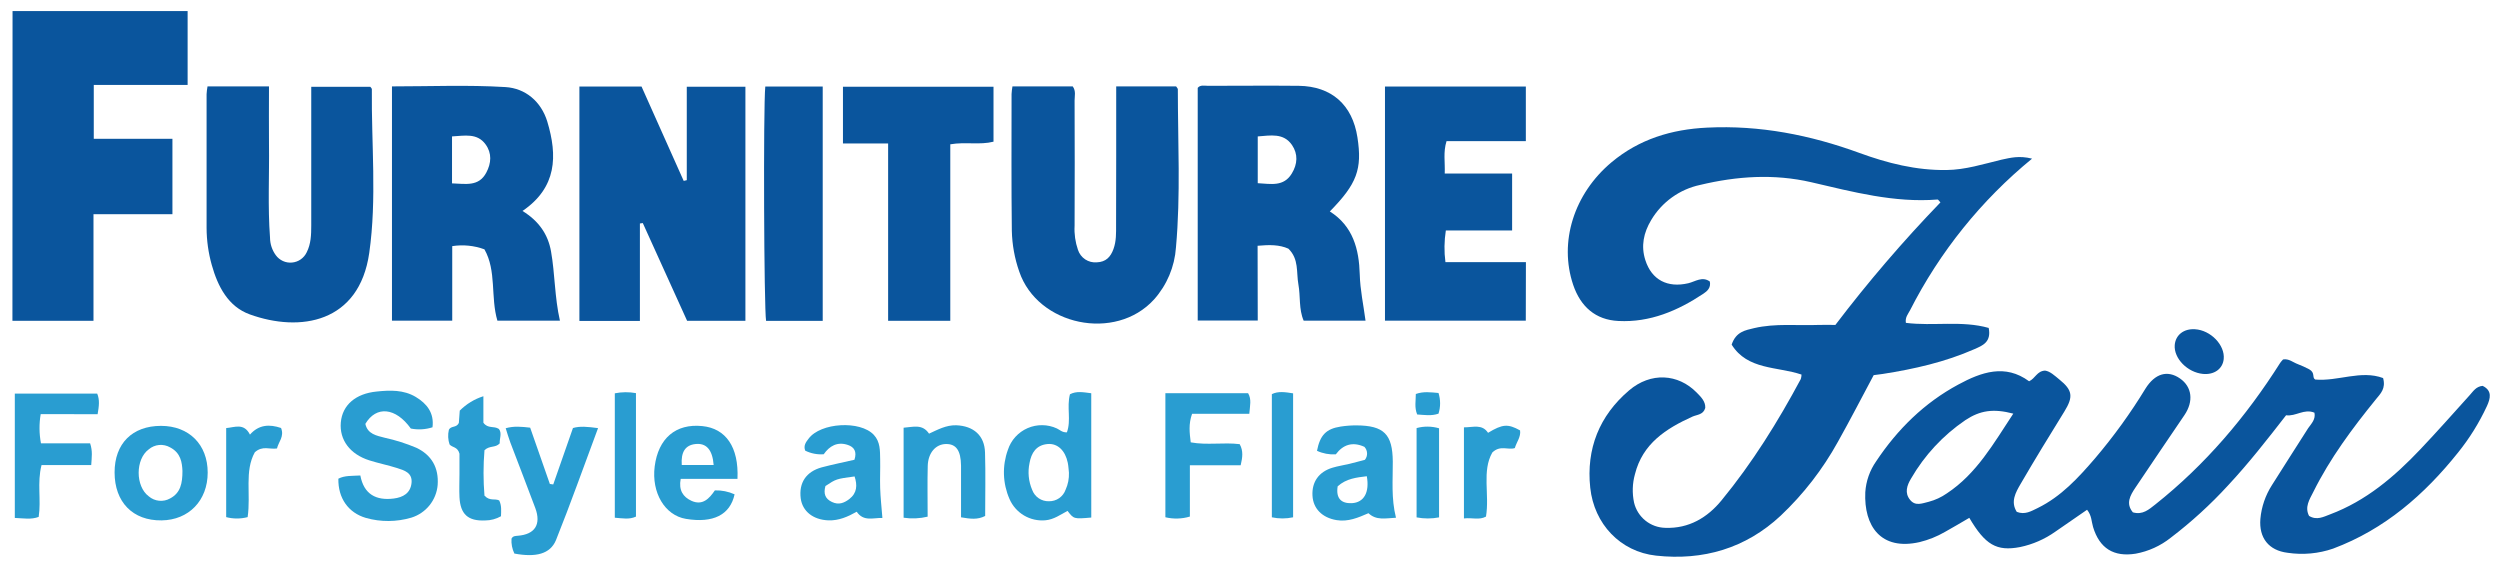 <svg width="104" height="24" viewBox="0 0 104 24" fill="none" xmlns="http://www.w3.org/2000/svg">
<path d="M84.534 6.6C82.423 8.328 80.694 10.477 79.457 12.909C79.376 13.064 79.246 13.203 79.285 13.431C80.427 13.576 81.61 13.324 82.73 13.642C82.849 14.241 82.463 14.379 82.13 14.527C80.916 15.061 79.633 15.351 78.329 15.555C78.209 15.572 78.089 15.586 77.945 15.606C77.452 16.529 76.969 17.467 76.453 18.386C75.824 19.524 75.023 20.558 74.078 21.451C72.622 22.812 70.85 23.329 68.891 23.114C67.403 22.951 66.315 21.796 66.154 20.29C65.981 18.668 66.534 17.293 67.769 16.241C68.671 15.473 69.807 15.543 70.58 16.329C70.758 16.511 70.953 16.697 70.939 16.97C70.859 17.255 70.6 17.247 70.411 17.329C69.307 17.828 68.333 18.452 68.014 19.726C67.906 20.113 67.894 20.519 67.978 20.912C68.048 21.205 68.214 21.467 68.449 21.657C68.684 21.846 68.975 21.952 69.277 21.958C70.257 21.995 71.03 21.53 71.614 20.817C72.895 19.259 73.961 17.546 74.913 15.768C74.932 15.708 74.942 15.645 74.943 15.582C73.934 15.242 72.695 15.395 72.037 14.337C72.215 13.796 72.609 13.738 72.972 13.65C73.859 13.443 74.762 13.552 75.659 13.517C75.877 13.51 76.096 13.517 76.352 13.517C77.707 11.734 79.167 10.032 80.722 8.42C80.656 8.348 80.63 8.3 80.602 8.3C78.805 8.443 77.079 7.983 75.35 7.581C73.792 7.222 72.253 7.328 70.724 7.693C70.301 7.783 69.902 7.96 69.551 8.213C69.201 8.465 68.906 8.788 68.686 9.16C68.378 9.676 68.255 10.23 68.447 10.823C68.71 11.643 69.368 11.987 70.236 11.782C70.525 11.713 70.816 11.483 71.129 11.712C71.181 11.977 71.016 12.115 70.858 12.22C69.791 12.93 68.636 13.419 67.331 13.353C66.372 13.309 65.751 12.754 65.445 11.852C64.845 10.075 65.469 8.064 67.044 6.747C68.193 5.788 69.537 5.38 71.019 5.309C73.21 5.202 75.305 5.615 77.352 6.362C78.519 6.789 79.711 7.09 80.973 7.073C81.765 7.064 82.503 6.825 83.258 6.644C83.627 6.566 83.993 6.463 84.534 6.6Z" fill="#0A559D"/>
<path d="M96.281 17.168C95.851 16.988 95.506 17.332 95.101 17.275C94.315 18.287 93.543 19.276 92.686 20.194C91.957 20.989 91.159 21.718 90.301 22.371C89.877 22.708 89.377 22.935 88.844 23.033C87.93 23.179 87.341 22.811 87.072 21.925C87.003 21.7 87.018 21.446 86.822 21.206C86.384 21.509 85.944 21.812 85.504 22.116C85.063 22.429 84.563 22.648 84.034 22.758C83.058 22.945 82.585 22.666 81.923 21.542C81.586 21.737 81.251 21.94 80.908 22.129C80.579 22.319 80.225 22.461 79.857 22.551C78.234 22.92 77.534 21.875 77.596 20.477C77.626 20.014 77.783 19.569 78.049 19.189C78.936 17.858 80.049 16.76 81.466 15.997C82.425 15.478 83.415 15.128 84.411 15.861C84.67 15.741 84.736 15.436 85.073 15.417C85.283 15.443 85.474 15.628 85.672 15.789C86.224 16.235 86.254 16.508 85.878 17.118C85.26 18.118 84.645 19.12 84.054 20.137C83.851 20.487 83.63 20.873 83.898 21.294C84.24 21.427 84.497 21.264 84.769 21.134C85.745 20.655 86.458 19.875 87.149 19.073C87.925 18.161 88.628 17.189 89.251 16.167C89.649 15.532 90.171 15.384 90.69 15.746C91.189 16.094 91.262 16.694 90.873 17.268C90.191 18.276 89.503 19.282 88.828 20.293C88.616 20.611 88.422 20.946 88.727 21.313C89.135 21.433 89.395 21.193 89.659 20.987C91.743 19.333 93.438 17.335 94.857 15.094C94.893 15.044 94.933 14.997 94.976 14.953C95.216 14.911 95.385 15.073 95.584 15.146C95.748 15.209 95.908 15.281 96.063 15.363C96.326 15.51 96.169 15.708 96.314 15.789C97.263 15.872 98.215 15.383 99.137 15.727C99.257 16.166 99.032 16.372 98.841 16.607C97.86 17.815 96.931 19.062 96.235 20.463C96.08 20.773 95.864 21.091 96.057 21.462C96.38 21.657 96.657 21.5 96.931 21.398C98.427 20.837 99.607 19.831 100.686 18.692C101.386 17.954 102.06 17.192 102.742 16.436C102.888 16.275 103.004 16.077 103.278 16.052C103.684 16.25 103.603 16.574 103.454 16.898C103.134 17.587 102.732 18.234 102.256 18.825C100.854 20.582 99.198 22.021 97.058 22.822C96.451 23.032 95.801 23.091 95.166 22.996C94.377 22.9 93.967 22.375 94.032 21.586C94.076 21.087 94.241 20.606 94.511 20.184C95.009 19.391 95.518 18.603 96.02 17.812C96.154 17.622 96.338 17.446 96.281 17.168ZM83.753 17.207C82.925 16.99 82.375 17.07 81.756 17.48C80.831 18.109 80.06 18.939 79.5 19.907C79.327 20.194 79.223 20.506 79.46 20.795C79.68 21.069 79.966 20.938 80.236 20.874C80.506 20.803 80.762 20.684 80.992 20.523C82.227 19.706 82.93 18.455 83.753 17.207Z" fill="#0A559D"/>
<path d="M0.522 0.459H7.805V3.532H3.901V5.775H7.173V8.912H3.889V13.346H0.517L0.522 0.459Z" fill="#0A559D"/>
<path d="M26.62 13.352H24.103V3.601H26.688L28.442 7.526L28.57 7.495V3.608H31.009V13.346H28.584L26.74 9.279L26.62 9.297V13.352Z" fill="#0A559D"/>
<path d="M21.736 8.776C22.423 9.2 22.797 9.754 22.922 10.454C23.089 11.395 23.069 12.357 23.293 13.341H20.692C20.401 12.358 20.663 11.268 20.152 10.372C19.724 10.215 19.264 10.169 18.813 10.239V13.341H16.306V3.594C17.882 3.594 19.458 3.527 21.023 3.622C21.855 3.671 22.512 4.221 22.768 5.06C23.195 6.478 23.172 7.797 21.736 8.776ZM18.804 7.628C19.375 7.648 19.913 7.771 20.227 7.186C20.442 6.787 20.467 6.371 20.199 6.005C19.851 5.526 19.33 5.646 18.804 5.675V7.628Z" fill="#0A559D"/>
<path d="M52.322 13.334H49.825V3.655C49.933 3.521 50.106 3.57 50.255 3.57C51.513 3.57 52.772 3.557 54.026 3.57C55.392 3.587 56.26 4.359 56.469 5.713C56.674 7.038 56.45 7.647 55.321 8.796C56.288 9.408 56.537 10.37 56.566 11.421C56.583 12.059 56.719 12.679 56.806 13.339H54.232C54.025 12.859 54.104 12.328 54.013 11.829C53.922 11.329 54.043 10.774 53.596 10.344C53.225 10.178 52.813 10.178 52.316 10.224L52.322 13.334ZM52.322 7.621C52.869 7.65 53.4 7.778 53.739 7.218C53.979 6.825 54.003 6.408 53.748 6.034C53.395 5.521 52.86 5.636 52.322 5.675V7.621Z" fill="#0A559D"/>
<path d="M46.434 3.594H48.926C48.959 3.647 48.998 3.679 48.998 3.714C48.998 5.907 49.118 8.104 48.92 10.293C48.865 11.097 48.543 11.86 48.006 12.46C46.401 14.223 43.168 13.547 42.401 11.299C42.209 10.752 42.105 10.179 42.092 9.599C42.069 7.704 42.081 5.808 42.081 3.912C42.087 3.805 42.1 3.698 42.118 3.593H44.625C44.767 3.786 44.703 3.992 44.703 4.183C44.71 5.919 44.71 7.656 44.703 9.391C44.684 9.731 44.732 10.071 44.843 10.393C44.896 10.556 45.002 10.696 45.145 10.791C45.287 10.885 45.458 10.928 45.628 10.913C46.005 10.899 46.201 10.69 46.321 10.359C46.441 10.028 46.429 9.692 46.429 9.354C46.435 7.458 46.434 5.564 46.434 3.594Z" fill="#0A559D"/>
<path d="M8.633 3.594H11.19C11.19 4.417 11.182 5.21 11.19 6.001C11.207 7.297 11.136 8.594 11.233 9.889C11.235 10.151 11.319 10.405 11.473 10.616C11.549 10.721 11.652 10.805 11.771 10.859C11.89 10.913 12.02 10.935 12.15 10.922C12.28 10.91 12.404 10.865 12.511 10.79C12.618 10.715 12.703 10.614 12.759 10.496C12.936 10.147 12.948 9.768 12.948 9.386C12.948 7.469 12.948 5.563 12.948 3.611H15.404C15.427 3.644 15.469 3.677 15.469 3.708C15.446 5.985 15.682 8.262 15.361 10.52C14.945 13.437 12.484 13.835 10.392 13.079C9.492 12.755 9.06 11.917 8.809 11.021C8.669 10.521 8.596 10.004 8.594 9.484C8.59 7.629 8.59 5.774 8.594 3.919C8.6 3.81 8.613 3.701 8.633 3.594Z" fill="#0A559D"/>
<path d="M63.473 13.339H57.615V3.6H63.475V5.871H60.176C60.031 6.334 60.12 6.742 60.101 7.219H62.904V9.586H60.147C60.079 10.023 60.072 10.466 60.13 10.905H63.478L63.473 13.339Z" fill="#0A559D"/>
<path d="M41.33 3.607V5.894C40.752 6.04 40.171 5.894 39.532 6.003V13.346H36.946V5.967H35.067V3.607H41.33Z" fill="#0A559D"/>
<path d="M34.225 13.348H31.869C31.782 12.85 31.749 4.48 31.836 3.599H34.225V13.348Z" fill="#0A559D"/>
<path d="M14.076 19.913C14.344 19.774 14.64 19.802 14.99 19.78C15.137 20.564 15.646 20.83 16.378 20.739C16.768 20.69 17.077 20.516 17.12 20.091C17.163 19.665 16.819 19.567 16.521 19.471C16.141 19.351 15.748 19.272 15.368 19.152C14.56 18.898 14.114 18.297 14.178 17.573C14.241 16.849 14.796 16.374 15.666 16.288C16.227 16.229 16.789 16.211 17.294 16.512C17.762 16.793 18.067 17.181 17.992 17.775C17.701 17.869 17.39 17.887 17.09 17.827C16.463 16.95 15.652 16.868 15.199 17.633C15.291 18.062 15.671 18.123 16.008 18.211C16.456 18.309 16.894 18.448 17.317 18.626C17.955 18.926 18.257 19.457 18.207 20.171C18.182 20.481 18.064 20.777 17.869 21.02C17.674 21.263 17.41 21.442 17.113 21.534C16.497 21.716 15.841 21.721 15.223 21.546C14.486 21.331 14.06 20.717 14.076 19.913Z" fill="#299DD1"/>
<path d="M45.397 21.53C44.671 21.593 44.671 21.593 44.41 21.253C44.116 21.409 43.839 21.613 43.488 21.644C43.178 21.672 42.866 21.602 42.598 21.443C42.33 21.284 42.119 21.044 41.995 20.758C41.711 20.11 41.687 19.378 41.928 18.714C41.993 18.514 42.099 18.33 42.24 18.175C42.382 18.019 42.554 17.895 42.747 17.811C42.939 17.727 43.147 17.685 43.357 17.687C43.567 17.689 43.774 17.735 43.965 17.823C44.085 17.878 44.187 17.996 44.383 17.985C44.569 17.484 44.368 16.938 44.51 16.402C44.779 16.259 45.066 16.317 45.396 16.359L45.397 21.53ZM44.468 19.664C44.453 19.526 44.447 19.386 44.419 19.249C44.316 18.745 43.998 18.438 43.587 18.471C43.108 18.51 42.903 18.841 42.828 19.264C42.749 19.638 42.788 20.027 42.938 20.378C42.99 20.521 43.085 20.643 43.211 20.729C43.337 20.814 43.486 20.857 43.638 20.852C43.789 20.854 43.937 20.81 44.061 20.724C44.185 20.637 44.279 20.515 44.329 20.372C44.43 20.15 44.477 19.908 44.468 19.664Z" fill="#299DD1"/>
<path d="M1.693 17.227C1.624 17.63 1.628 18.042 1.704 18.443H3.749C3.859 18.771 3.815 19.02 3.795 19.346H1.728C1.537 20.091 1.719 20.793 1.609 21.503C1.292 21.623 0.981 21.56 0.616 21.546V16.375H4.044C4.153 16.639 4.119 16.892 4.061 17.231L1.693 17.227Z" fill="#299DD1"/>
<path d="M49.499 19.355V21.489C49.168 21.588 48.816 21.598 48.48 21.518V16.356H51.92C52.072 16.607 51.998 16.878 51.971 17.215H49.59C49.438 17.643 49.486 18.008 49.534 18.402C50.218 18.528 50.898 18.394 51.571 18.477C51.726 18.756 51.691 19.023 51.612 19.355H49.499Z" fill="#299DD1"/>
<path d="M58.073 21.538C57.631 21.56 57.254 21.658 56.928 21.349C56.501 21.534 56.08 21.717 55.601 21.637C55.001 21.537 54.627 21.157 54.599 20.619C54.568 20.05 54.862 19.628 55.43 19.457C55.659 19.387 55.898 19.354 56.132 19.297C56.365 19.241 56.59 19.177 56.78 19.128C56.842 19.051 56.874 18.954 56.87 18.855C56.867 18.756 56.827 18.661 56.76 18.589C56.263 18.361 55.868 18.499 55.569 18.901C55.3 18.917 55.032 18.867 54.787 18.754C54.914 18.101 55.166 17.839 55.772 17.745C55.989 17.712 56.208 17.695 56.428 17.696C57.574 17.702 57.93 18.064 57.94 19.201C57.946 19.959 57.867 20.72 58.073 21.538ZM55.647 20.231C55.565 20.748 55.81 20.95 56.237 20.932C56.748 20.905 56.979 20.473 56.859 19.811C56.434 19.864 56.008 19.905 55.647 20.231Z" fill="#299DD1"/>
<path d="M24.879 17.81C24.279 19.416 23.737 20.953 23.13 22.466C22.89 23.049 22.291 23.195 21.398 23.028C21.305 22.835 21.263 22.621 21.279 22.407C21.343 22.287 21.444 22.299 21.543 22.287C22.25 22.232 22.52 21.819 22.27 21.14C21.93 20.224 21.572 19.314 21.227 18.4C21.157 18.217 21.107 18.028 21.037 17.814C21.389 17.716 21.699 17.751 22.055 17.791C22.326 18.566 22.599 19.349 22.874 20.133L23.015 20.153C23.285 19.382 23.554 18.61 23.835 17.806C24.127 17.72 24.438 17.751 24.879 17.81Z" fill="#299DD1"/>
<path d="M36.708 21.547C36.314 21.537 35.926 21.707 35.639 21.288C35.27 21.496 34.892 21.663 34.461 21.647C33.824 21.622 33.383 21.271 33.31 20.735C33.227 20.086 33.533 19.62 34.186 19.441C34.642 19.321 35.107 19.227 35.545 19.126C35.657 18.783 35.529 18.597 35.275 18.511C34.835 18.36 34.505 18.554 34.267 18.897C34.002 18.917 33.735 18.865 33.497 18.747C33.415 18.536 33.53 18.388 33.636 18.25C34.134 17.577 35.786 17.483 36.351 18.09C36.622 18.382 36.608 18.747 36.615 19.103C36.624 19.501 36.602 19.9 36.615 20.302C36.628 20.703 36.672 21.091 36.708 21.547ZM34.338 20.219C34.25 20.538 34.327 20.751 34.61 20.883C34.893 21.015 35.11 20.926 35.329 20.763C35.661 20.506 35.668 20.18 35.551 19.82C34.785 19.923 34.785 19.923 34.338 20.219Z" fill="#299DD1"/>
<path d="M38.59 21.493C38.263 21.572 37.923 21.587 37.59 21.537V17.793C37.99 17.764 38.371 17.625 38.648 18.04C39.015 17.872 39.359 17.68 39.779 17.691C40.498 17.719 40.959 18.116 40.977 18.827C41.004 19.702 40.983 20.578 40.983 21.464C40.662 21.631 40.356 21.584 39.979 21.52C39.979 20.801 39.979 20.082 39.979 19.37C39.971 18.736 39.772 18.464 39.349 18.471C38.925 18.479 38.609 18.837 38.594 19.38C38.576 20.074 38.59 20.769 38.59 21.493Z" fill="#299DD1"/>
<path d="M6.697 17.716C7.863 17.716 8.64 18.493 8.64 19.659C8.64 20.825 7.852 21.634 6.722 21.648C5.524 21.664 4.767 20.887 4.767 19.653C4.765 18.455 5.502 17.716 6.697 17.716ZM7.59 19.592C7.574 19.246 7.524 18.843 7.078 18.612C6.94 18.532 6.78 18.497 6.62 18.511C6.461 18.526 6.31 18.589 6.188 18.693C5.629 19.104 5.628 20.23 6.188 20.647C6.309 20.751 6.46 20.816 6.619 20.831C6.779 20.847 6.939 20.813 7.078 20.734C7.509 20.506 7.59 20.111 7.59 19.592Z" fill="#299DD1"/>
<path d="M30.679 19.92H28.317C28.226 20.393 28.415 20.673 28.764 20.834C29.228 21.044 29.506 20.74 29.739 20.4C30.022 20.392 30.302 20.448 30.559 20.564C30.373 21.42 29.665 21.773 28.535 21.585C27.657 21.44 27.097 20.496 27.235 19.403C27.385 18.232 28.113 17.613 29.213 17.725C30.192 17.82 30.74 18.597 30.679 19.92ZM29.688 19.344C29.639 18.699 29.375 18.419 28.922 18.473C28.508 18.521 28.323 18.805 28.361 19.344H29.688Z" fill="#299DD1"/>
<path d="M18.672 17.884C18.758 17.697 18.998 17.811 19.089 17.587C19.099 17.467 19.112 17.285 19.126 17.082C19.4 16.806 19.738 16.6 20.109 16.483V17.585C20.303 17.848 20.543 17.704 20.754 17.845C20.893 18.017 20.775 18.251 20.788 18.444C20.612 18.64 20.365 18.523 20.154 18.73C20.102 19.359 20.102 19.991 20.154 20.619C20.38 20.859 20.582 20.726 20.766 20.818C20.872 21.025 20.848 21.255 20.841 21.476C20.64 21.59 20.413 21.65 20.182 21.651C19.471 21.683 19.149 21.393 19.114 20.679C19.099 20.361 19.114 20.043 19.114 19.72C19.114 19.398 19.114 19.085 19.114 18.873C19.035 18.577 18.815 18.624 18.702 18.489C18.636 18.294 18.626 18.085 18.672 17.884Z" fill="#299DD1"/>
<path d="M63.235 17.905C63.275 18.177 63.091 18.384 63.017 18.639C62.74 18.736 62.417 18.5 62.081 18.823C61.639 19.594 61.971 20.563 61.817 21.49C61.535 21.646 61.243 21.526 60.9 21.567V17.778C61.288 17.778 61.655 17.63 61.903 18.005C62.507 17.64 62.728 17.624 63.235 17.905Z" fill="#299DD1"/>
<path d="M10.302 21.512C10.009 21.589 9.702 21.589 9.409 21.512V17.808C9.769 17.778 10.146 17.583 10.398 18.08C10.766 17.66 11.212 17.641 11.692 17.804C11.837 18.163 11.582 18.388 11.523 18.656C11.219 18.704 10.924 18.525 10.601 18.814C10.163 19.596 10.441 20.56 10.302 21.512Z" fill="#299DD1"/>
<path d="M25.576 16.362C25.866 16.304 26.165 16.301 26.456 16.354V21.491C26.178 21.62 25.903 21.562 25.576 21.537V16.362Z" fill="#299DD1"/>
<path d="M53.793 21.52C53.502 21.583 53.2 21.583 52.909 21.52V16.396C53.176 16.265 53.463 16.311 53.793 16.363V21.52Z" fill="#299DD1"/>
<path d="M59.865 21.523C59.556 21.583 59.239 21.583 58.93 21.523V17.808C59.236 17.724 59.56 17.728 59.865 17.817V21.523Z" fill="#299DD1"/>
<path d="M90.469 14.351C90.504 13.935 90.845 13.668 91.308 13.696C91.965 13.734 92.566 14.357 92.506 14.938C92.465 15.346 92.11 15.599 91.644 15.555C90.995 15.492 90.424 14.906 90.469 14.351Z" fill="#0A559D"/>
<path d="M59.842 16.348C59.93 16.628 59.93 16.928 59.842 17.208C59.541 17.313 59.252 17.26 58.954 17.242C58.834 16.945 58.899 16.675 58.898 16.39C59.218 16.276 59.509 16.319 59.842 16.348Z" fill="#299DD1"/>
</svg>
